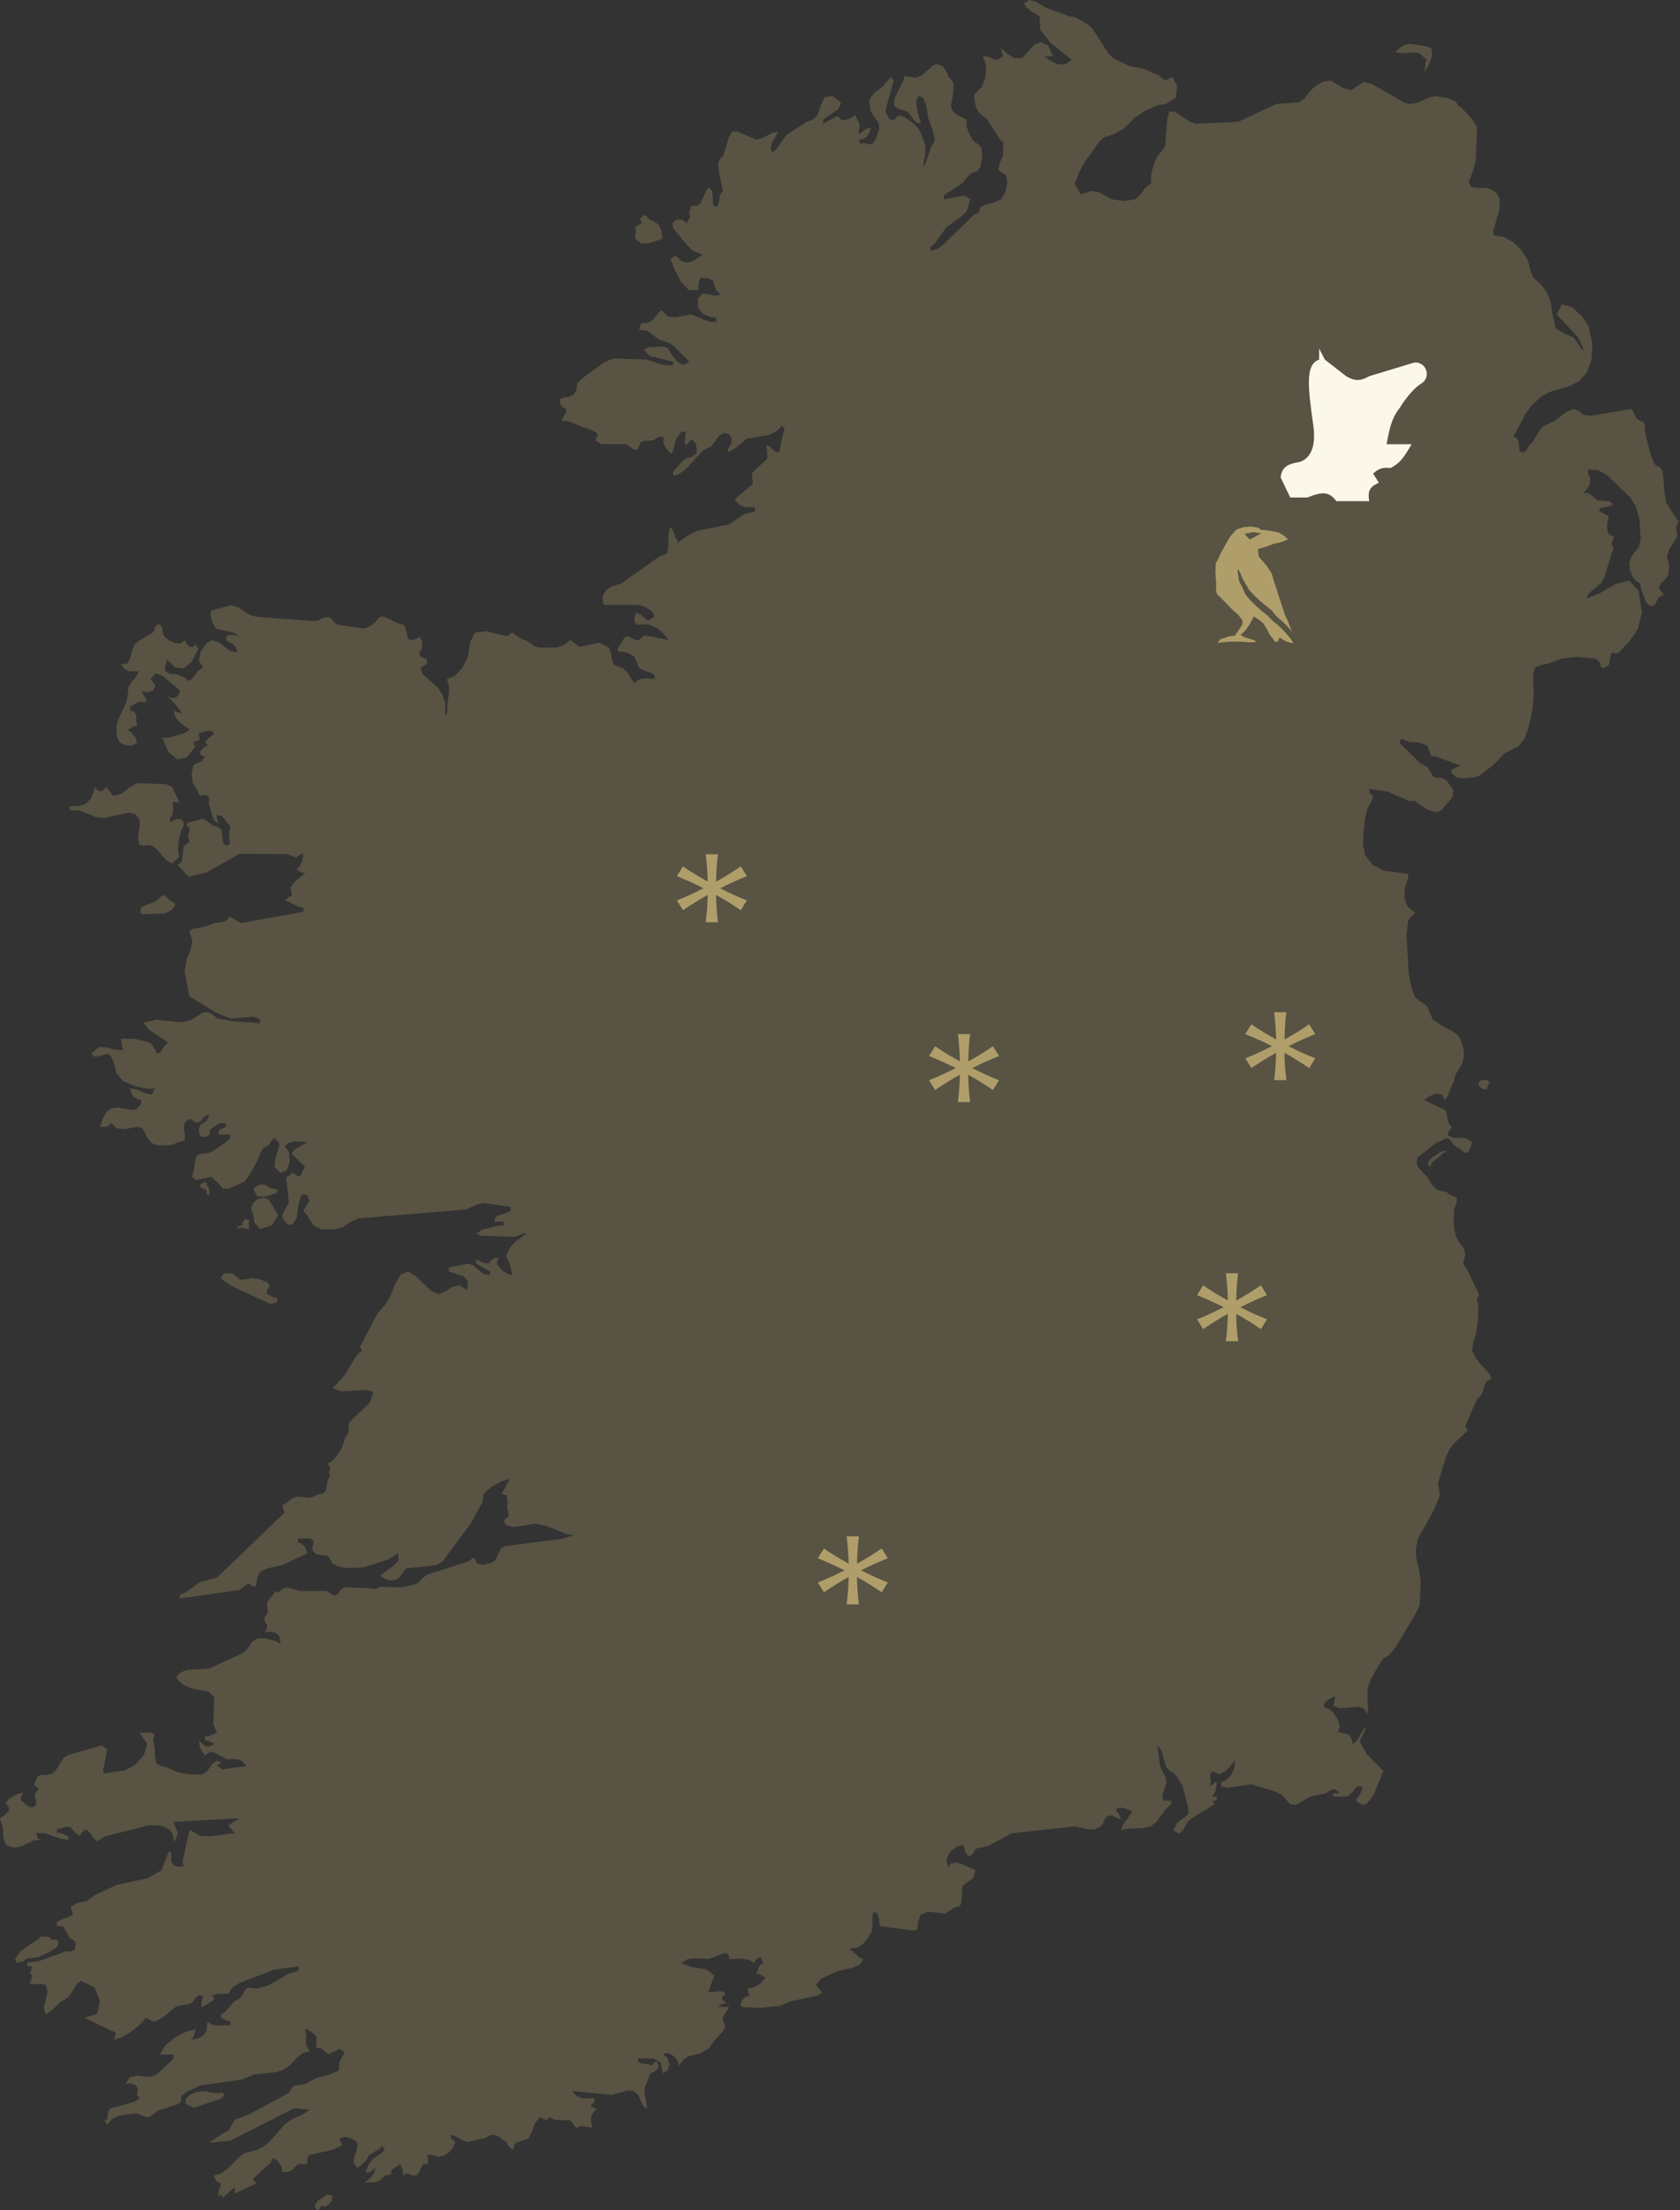 <svg width="289" height="380" viewBox="0 0 289 380" fill="none" xmlns="http://www.w3.org/2000/svg">
<rect x="0" y="0" width="289" height="380" fill="#333333" stroke="none"/>
<g id="map">
<path id="Vector" d="M288.41 90.469L288.794 89.542L288.442 89.286L286.632 86.487L286.392 85.127L286.056 81.24L285.656 80.44L284.695 79.88L284.022 78.441L283.126 74.986L282.966 73.994L282.934 73.146L282.742 72.571L282.149 72.347L281.605 72.043L280.9 70.667L280.58 70.331L273.711 71.467L272.446 71.355L271.55 70.651L270.669 70.299L269.42 70.859L267.451 72.347L265.433 73.338L264.873 73.994L263.592 76.042L262.968 76.649L262.647 77.273L262.215 77.753L261.495 77.689L261.351 77.209L261.287 76.329L261.046 75.466L260.358 75.002L262.455 71.115L263.544 69.627L265.049 68.252L266.586 67.404L269.997 66.38L271.678 65.533L272.959 64.093L273.775 61.902L273.935 59.135L273.247 55.999L272.174 54.4L270.397 52.816L268.668 52.353L267.771 54.048L271.422 57.951L272.462 60.078H272.11L270.749 58.031L269.052 57.343L267.611 56.431L267.003 53.712L266.842 52.273L266.442 51.057L265.93 50.065L265.401 49.297L264.953 48.77L264.056 48.002L263.688 47.57L263.352 46.818L262.968 45.219L262.712 44.547L261.543 42.819L260.182 41.54L258.645 40.74L256.98 40.468L256.867 39.78L257.908 36.101L258.02 34.31L257.588 33.382L256.851 32.742L256.003 32.374L255.25 32.263L254.178 32.327L253.089 32.166L252.641 31.287L253.489 29.127L253.873 27.48L254.082 21.913L253.505 20.842L251.392 18.475L250.927 18.219L250.447 17.467L249.31 16.939L247.069 16.523L245.948 16.731L243.754 17.675L242.489 17.883L241.577 17.627L236.021 14.46L234.564 14.092L232.402 15.531L231.025 15.116L228.96 13.852L227.695 14.012L226.462 14.652L225.357 15.643L224.477 16.843L223.532 17.579L219.577 17.867L213.045 20.922L205.648 21.29L204.511 20.842L202.045 19.162L201.133 19.226L200.78 20.618L200.428 25.145L199.772 26.104L199.099 26.808L198.427 28.44L197.978 30.263L198.01 31.543L197.162 32.151L195.913 33.782L195.272 34.278L193.303 34.55L191.334 34.278L188.836 32.966L187.811 32.838L185.906 33.414L184.897 31.687H184.865L184.977 31.319L185.698 29.495L186.61 27.832L189.108 24.329L189.877 23.625L191.43 23.145L193.303 22.137L195.256 20.186L197.066 19.002L198.971 18.171L200.588 17.867L202.285 16.827L202.477 14.78L201.677 13.26L200.412 13.836L199.227 12.924L196.633 11.805L194.504 11.421L191.638 10.109L190.773 9.325L187.843 4.799L187.075 4.143L184.865 2.927L183.937 2.799L179.998 1.36L178.06 0.24L177.036 0L176.123 0.624L176.619 1.28L177.308 1.887L178.829 2.799L178.957 5.134L180.67 7.326L184.337 10.269L183.2 11.101L181.919 11.037L180.654 10.445L179.565 9.645L179.95 9.709L181.167 9.645L180.286 7.822L179.133 7.246L177.98 7.614L175.803 9.997L174.538 10.029L173.321 9.261L172.184 8.27L172.296 8.797L172.328 9.085L172.376 9.309L172.537 9.645L171.64 10.285L170.839 10.141L170.007 9.757L169.046 9.645L169.655 11.229L169.51 13.26L168.886 15.004L167.621 16.155V17.147L167.829 18.203L168.069 18.874L168.502 19.45L169.863 20.586L172.152 24.169L172.553 24.329V26.728L171.944 28.136L171.72 29.047L171.976 29.463L173.033 30.055L173.289 31.447L172.937 33.046L172.2 34.294L171.208 34.742L169.895 35.062L168.742 35.574L168.262 36.661L167.669 36.789L162.241 42.084L161.201 42.803L160.064 43.155V42.468L160.864 41.796L162.77 39.093L165.604 37.045L166.292 36.325L166.917 34.214L165.812 33.622L162.385 34.278V33.59L165.508 31.543L166.548 30.279L167.221 29.687L168.085 29.431L168.646 28.695L168.966 27.048L168.854 25.416L168.069 24.649L167.429 24.201L166.757 23.081L166.292 21.754L166.26 20.57L164.611 19.738L163.875 19.066L163.554 18.187L163.698 17.595L163.955 16.091L164.051 14.524L163.762 13.804L163.266 13.34L162.802 12.348L162.193 11.389L161.217 11.005L160.496 11.261L158.447 13.052L157.534 13.372L155.501 13.052V13.612L153.932 16.811L153.739 18.059L154.428 18.698L156.109 19.194L156.637 19.802L157.102 20.522L157.662 21.098L158.447 21.258L158.094 20.186L157.726 18.634L157.614 17.211L158.062 16.491L158.783 16.827L159.263 17.915L159.535 19.226L159.616 20.202L159.888 20.81L160.432 22.361L160.8 23.945L160.592 24.649L160.192 25.209L159.279 27.864L158.831 28.759L158.911 27.848L159.215 26.056V25.352L159.071 24.633L158.559 23.337L158.447 22.953L157.966 22.026L156.878 21.018L155.693 20.218L154.924 19.85L154.396 19.962L153.835 20.618H153.323L152.923 20.298L152.651 19.834L152.459 19.418L152.346 19.242L152.443 18.523L153.755 13.852L153.531 13.628H153.467L153.323 13.116L151.882 14.86L150.377 15.995L149.48 17.227L149.817 19.242L151.114 21.114L151.274 22.201L150.601 24.009L150.025 24.777L149.528 24.825L148.888 24.633L147.847 24.665V23.993L148.52 23.881L149.112 23.497L149.56 22.841L149.849 21.882L148.968 22.169L148.119 22.841L147.639 23.033L147.863 21.882V21.258L147.079 19.818L146.534 20.218L145.622 20.586L144.757 20.682L144.373 20.202L144.021 19.946L141.603 21.258V20.57L144.213 18.747L144.693 17.659L143.156 16.491L141.859 16.715L141.171 18.171L140.642 19.786L139.842 20.57L138.737 20.97L135.279 23.193L133.565 25.64L132.893 26.216L132.589 25.72L132.717 24.809L133.021 24.153L133.405 23.513L133.773 22.633L132.845 22.841L131.084 23.769L130.043 23.993L126.809 22.585L125.912 22.633L125.352 23.673L124.439 26.744L123.766 27.4L123.526 28.168L123.734 29.911L124.391 32.838L123.911 33.366L123.542 35.222L123.222 35.621L122.678 35.142L122.518 32.822L121.989 32.23L121.573 32.614L120.468 35.014L119.812 35.414L119.235 35.35L118.787 35.59L118.499 37.013H118.851L118.691 37.381L118.115 38.373L117.458 37.797L116.802 37.685L116.193 37.893L115.713 38.373V39.108L117.89 41.812L119.171 43.091L120.868 43.795L119.459 44.739L118.707 45.043L117.906 45.155L117.17 44.851L116.625 44.259L116.081 43.971L115.345 44.531L116.065 46.386L117.106 48.418L118.451 49.857L120.084 49.937L120.132 49.633V48.994L120.244 48.306L120.484 47.858L120.788 47.746L121.829 47.858L122.598 48.21L123.222 49.969L123.991 50.609L123.142 50.849L120.884 50.433L120.084 51.281L120.052 52.912L120.965 53.968L122.229 54.512L123.254 54.672V55.344H122.069L118.883 54.048L116.193 54.56L114.944 54.464L113.808 53.312L113.183 53.856L112.415 54.896L111.854 55.344L111.15 55.52H110.589L110.173 55.744L109.949 56.703L111.294 56.863L113.359 58.367L115.521 59.151L118.563 62.19L117.506 62.749L116.481 62.158L115.553 60.99L114.832 59.822L114.176 59.566L111.598 59.71L110.701 60.126L111.79 61.214L115.793 62.206V62.83L114.24 62.797L111.23 61.806L105.482 61.646L104.025 62.222L99.942 65.213L99.301 65.949L99.141 67.116L98.693 67.836L98.02 68.204L97.188 68.3L96.387 68.556L96.259 69.196L96.644 69.899L97.38 70.363V70.971L97.076 71.339L96.916 71.659L96.788 72.027L96.596 72.395H97.604L102.344 74.202L102.872 74.73L102.424 75.706L103.416 76.362H107.755L108.908 77.209L109.629 77.417L110.237 76.058L110.91 75.802L112.302 75.722L112.655 75.562L113.263 75.13L113.631 75.05L114.096 75.21L114.16 75.594L114.096 76.042L114.352 76.729L114.896 77.513L115.505 78.025L115.793 77.433L116.257 75.578L117.218 74.234H117.954L117.762 76.409H118.163L119.011 75.498L119.732 76.346L119.892 77.769L119.123 78.505L118.034 78.793L117.17 79.513L115.777 81.176V81.8L116.609 81.592L117.426 81.096L118.195 80.44L120.868 77.481L122.325 76.745L123.782 74.842L124.647 74.41L125.48 74.698L125.88 75.418L125.8 76.314L125.207 77.177V77.785L126.392 77.145L128.474 75.434L132.38 74.778L133.517 74.17L134.606 73.13L134.718 73.434L134.75 73.498H134.814L134.99 73.722L134.686 74.586L134.03 77.769L133.309 77.609L132.877 77.257L132.477 76.825L131.852 76.425L132.012 78.857L129.354 81.288L129.498 83.207L126.376 85.847L127.129 86.758L127.961 87.158L129.867 87.238V87.958L128.041 88.374L125.464 90.165L119.924 91.269L118.227 92.133L116.561 93.317L116.513 92.709L116.433 92.677L116.209 92.581L116.049 91.973L115.633 90.901L115.2 90.597L114.992 92.261L114.944 94.228L114.784 95.012L114.432 95.316L113.487 95.636L106.843 100.354L105.194 100.834L104.489 101.282L103.913 101.922L103.656 102.658L103.736 103.697L104.041 104.001H109.725L110.958 104.337L112.174 105.105L112.591 106.017L111.454 106.721L110.125 105.617L109.404 105.361L109.1 106.353L109.26 107.152L109.677 107.424L110.845 107.312L111.934 107.488L113.023 107.984L114.064 108.816L114.96 110.016L110.926 109.248L110.269 109.664L109.917 110.128L109.148 109.936L107.883 109.328L107.371 109.696L106.715 110.847L106.314 111.327V112.047H107.195L108.252 112.367L109.132 112.927L109.485 113.694L109.869 114.782L110.765 115.31L111.806 115.63L112.623 116.062V116.718L110.765 116.654L109.869 116.846L109.1 117.469L107.915 115.614L107.259 114.974L105.626 114.318L105.274 113.375L105.113 112.255L104.777 111.343L103.176 110.511L99.686 111.215L98.1 110.016L96.916 110.959L95.683 111.343H92.865L92 111.135L90.719 110.224L89.807 109.888L88.814 109.28L88.142 108.704L87.837 108.896L87.517 109.216L87.117 109.36L83.658 108.528L81.721 108.752L80.873 110.383L80.472 112.959L79.48 114.926L78.199 116.222L76.902 116.75L77.254 118.189L77.174 119.565L76.966 121.052L76.918 122.812H76.566V120.892L76.101 119.421L75.381 118.301L72.611 115.79L72.355 114.878L73.443 114.126V113.407L72.194 112.783V112.127L72.515 111.647L72.659 110.959L72.563 110.16L72.178 109.392L72.066 109.664L71.474 109.872L70.449 110.064L70.161 109.632L69.697 107.792L69.28 107.36L68.768 107.312L66.206 106.097L65.502 105.985L64.973 106.417L64.541 106.992L63.885 107.52L63.196 107.904L62.636 108.064L58.089 107.392L57.64 107.104L56.856 106.241L56.343 106.065L55.703 106.193L54.63 106.689L54.006 106.785L44.175 106.065L43.07 105.761L40.893 104.385L39.676 104.065L36.329 104.977L36.217 105.697L36.569 107.104L37.178 108.096L40.188 108.768L41.261 109.408L40.012 109.136L39.468 109.168L38.907 109.408V110.08L40.076 110.751L40.524 111.279L40.861 112.127L39.596 111.919L37.594 110.415L36.361 110.064L35.481 110.639L34.552 112.015L34.184 113.583L34.952 114.766L34.104 115.294L33.335 116.382L32.551 117.101L31.606 116.446L30.565 115.966L29.204 115.886L28.324 115.294L28.676 113.407L30.133 114.75L31.558 114.942L32.919 113.838L34.2 111.407L33.928 111.343L33.864 111.247V111.119L33.768 110.783L33.207 111.247H32.695L32.23 110.831L31.798 110.08L30.998 110.639L29.973 110.527L28.98 110.016L28.244 109.408L28.036 108.928L27.956 108.288L27.827 107.712L27.491 107.376L26.915 107.44L26.675 107.808L26.547 108.32L26.306 108.736L23.777 110.224L23.152 110.799L22.688 111.951L22.368 113.231L21.855 114.126L20.767 114.158L21.407 115.022L22.128 115.39L23.905 115.438L23.248 116.622L22.608 117.261L22.128 118.061L21.935 119.805L21.647 120.924L20.35 123.708L20.014 124.859L20.094 126.715L20.622 127.69L21.487 128.09L22.544 128.186L23.536 127.802L23.408 126.939L22.704 126.043L21.951 125.515L23.056 124.875L23.552 124.843L23.408 122.972L23.12 122.396L22.368 122.108V121.5L23.601 120.812L24.305 120.652L25.122 120.78V120.109L24.865 119.789L24.353 118.797L25.458 119.053L26.402 118.653L26.723 117.821L25.906 116.782L26.739 115.758L28.036 116.254L31.014 118.781L30.645 119.581L30.117 119.997H29.445L28.66 119.437L30.645 121.66L31.366 122.828L30.998 122.604L30.213 122.348L29.845 122.108L30.165 123.26L30.87 124.187L32.615 125.499L31.574 126.091L28.996 126.875L27.892 126.827L29.044 129.37L30.485 130.57L32.102 130.234L33.752 128.17H33.367V127.498L33.96 127.402L34.264 127.274L34.328 126.923L34.184 126.107L35.673 125.611L36.329 125.643L36.874 126.107L35.273 127.498L35.705 128.17L34.952 128.586L34.456 129.178V129.754L35.273 130.09L34.6 130.969L33.832 131.209L33.207 131.657L32.951 133.113L33.143 134.552L33.559 135.336L33.976 135.864L34.168 136.472L34.36 136.808L35.321 136.696L35.689 136.76L35.961 137.24V137.639L35.913 138.103L36.586 140.519L36.986 141.222L37.642 141.462L37.29 140.743V140.135L38.091 140.247L38.635 140.823L39.099 141.542L39.628 142.134L39.404 143.286L39.5 144.341V145.141L39.035 145.445L38.363 144.933L38.123 142.662L37.45 142.15L36.666 141.958L35.385 141.03L34.888 140.775L32.151 141.494V142.15H32.583V142.758L32.391 143.43V143.846L32.583 144.757L31.622 145.461L31.27 148.18L30.549 148.724L32.439 150.74L35.545 150.004L41.181 146.805L49.346 146.837L50.996 147.461L51.316 147.141L51.54 146.965L51.796 146.869L52.181 146.805L52.052 147.716L51.796 148.452L51.444 149.06L50.996 149.46L52.052 150.084L52.517 150.116L50.531 151.747L49.923 152.627L50.179 153.427V154.083L49.811 154.147L49.555 154.323L49.315 154.546L49.01 154.722L51.316 155.906L52.181 156.05V156.77L41.549 158.705L40.925 158.417L39.756 157.682L39.419 157.714L38.843 158.337L38.219 158.545L36.858 158.721L35.305 159.313L33.127 159.713L32.583 160.097L33.095 161.856L32.743 163.36L32.118 164.927L31.766 166.991L32.583 171.294L37.226 174.157L39.724 175.132L43.711 174.796L44.703 175.308V175.916L40.22 175.612L37.482 175.132L36.281 174.253L35.689 174.013L34.92 174.077L32.951 175.324L31.318 175.772L26.851 175.324L24.673 175.82L25.522 176.972L28.996 179.323L28.388 179.707L27.587 180.907L27.043 181.163L26.194 179.675L25.874 179.307L23.296 178.619L20.75 178.587L20.863 179.035L21.039 180.123L21.167 180.555L19.726 180.491L18.349 180.059L17.004 180.027L15.675 181.163L16.235 181.69L16.908 181.626L18.573 181.163L19.117 181.658L19.598 182.746L19.918 183.882L19.982 184.49L21.167 185.865L23.328 186.793L25.49 187.225L26.627 187.113L26.146 188.185L24.977 187.977L23.569 187.337L22.32 187.113L22.64 187.993L23.072 188.632L23.616 189L24.273 189.096V189.8L23.408 190.744L22.544 190.856L20.366 190.408L19.165 190.568L18.333 191.16L17.724 192.199L17.212 193.751H18.269L18.733 193.527L19.197 193.095L20.014 194.007L21.391 194.135L23.697 193.735L24.497 194.007L24.913 194.679L25.266 195.542L25.858 196.342L26.515 196.742L27.251 196.918L29.525 196.886L30.501 196.438L31.158 196.326L31.782 195.974V195.062L31.59 193.991L31.75 193.063L32.407 192.439L32.919 192.503L33.399 192.855L33.928 193.063L34.488 192.823L34.888 192.295L35.337 191.815L36.073 191.719L35.593 192.663L34.456 193.463L34.152 194.327L34.472 195.398L35.353 195.494L36.105 195.015L36.057 194.327L37.338 193.351L37.978 193.095H38.827V193.751L37.626 194.343V195.062H39.612V195.654L38.747 196.454L36.409 198.038L35.449 198.342H34.68L34.168 198.502L33.768 198.885L33.575 199.589L33.463 200.661L33.175 201.892L32.919 202.276L33.8 202.9L36.297 202.34L37.418 203.284L38.363 204.404H39.291L41.997 203.172L42.894 202.068L44.255 199.589L44.879 198.07L45.344 197.35L46.032 197.046L46.817 196.022L47.169 195.67L47.425 195.83L47.665 196.182L48.002 196.374L48.034 197.126L47.457 198.821L47.201 200.613L48.226 201.653L49.315 201.221L49.827 199.829L49.715 198.166L48.962 197.03L49.827 196.438L50.836 196.262L52.901 196.358L50.755 197.606L50.131 198.326L52.453 200.581L52.309 200.933L52.132 201.141L51.764 202.036L51.54 202.244L51.124 202.148L50.547 201.749L50.355 201.637L49.218 202.468L49.699 206.787L48.594 208.754V209.474L49.523 210.61L50.403 210.45L51.076 209.234L51.332 207.171L51.86 205.427L52.821 205.395L53.237 206.499L52.148 208.163L52.901 208.978L53.397 209.906L54.054 210.786L55.271 211.362H57.656L58.937 211.026L59.786 210.386L61.595 209.49L80.168 207.955L82.153 207.059L83.306 206.867L87.853 207.507V208.163L87.101 208.547L85.612 208.994L85.083 209.474V210.05H86.685V210.706L85.548 210.77L82.954 211.426L81.945 212.066L82.762 212.465L88.414 212.657L88.91 212.529L89.967 212.081H90.575L88.654 213.473L87.741 214.513L87.005 215.968L87.389 216.56L87.661 217.264L88.174 219.215L87.341 219.023L86.636 218.64L86.012 218.048L85.436 217.248L85.74 216.336L85.292 216.224L84.635 216.528L83.979 217.264L83.242 217.152L81.913 216.544V217.248L84.299 218.608V219.199L83.194 219.055L81.449 217.6L80.552 217.248L77.19 217.904V218.608L79.704 219.423L80.52 220.287L80.36 221.807L78.999 220.991L77.718 221.311L76.534 222.079L75.445 222.51L74.196 221.967L71.506 219.407L70.161 218.624L68.944 219.119L67.951 220.783L67.167 222.814L66.222 224.398L64.973 225.741L61.915 231.596L62.332 232.22L61.707 232.651L61.163 233.323L59.465 236.186L58.793 237.066L57.176 238.682L58.681 239.21L63.18 238.986L64.253 239.337L63.612 241.161L60.042 244.584L59.946 245.848V246.487L59.482 246.903L59.257 247.495L59.065 248.231L58.745 249.079L58.201 249.926L57.624 250.71L57 251.302L56.391 251.654L56.824 252.358L56.664 253.013L56.52 253.125V253.189L56.824 253.589L56.391 254.469L56.199 255.541L55.975 256.436L55.415 256.82L54.774 256.916L53.702 257.412L53.061 257.524L51.268 257.3L50.531 257.524L49.987 257.812L49.17 258.5L48.546 258.788L48.786 259.715L48.93 260.083L37.338 271.232L34.392 272.016L31.958 273.759L30.918 274.255V274.831L41.149 273.391L42.67 272.272L43.086 272.432L43.614 272.784L44.047 272.624L44.239 271.312L44.767 270.24L46 269.665L48.53 269.105L52.869 267.073L52.629 266.337L52.261 265.778L51.796 265.378L51.268 265.186V264.546L53.349 264.498L53.974 265.026L53.669 266.481L54.438 267.265L56.391 267.537L56.792 268.065L57.272 268.897L58.377 269.377L59.626 269.617L62.54 269.489L66.719 268.161L68.528 267.041V268.321L67.599 269.297L66.35 270.144L65.438 270.96L66.03 271.376L66.719 271.632L67.439 271.712L68.144 271.6L68.72 271.2L69.633 269.936L69.921 269.681L75.028 269.089L76.117 268.497L81.193 261.635L83.05 258.116L83.178 256.9L84.523 255.653L86.316 254.661L87.821 254.261L87.389 254.789L86.765 256.021L86.284 256.788L87.165 257.14L87.309 258.116L87.229 259.236L87.469 260.067V260.707L86.733 261.363L86.797 261.939L87.437 262.387L88.414 262.563L92.144 261.971L94.034 262.371L97.764 263.874H98.805L96.868 264.546L86.845 265.842L86.22 266.194L85.756 267.009L85.388 267.873L85.067 268.401L84.235 268.801L83.066 269.041L82.025 268.801L81.561 267.761L80.52 268.481L73.555 270.704L72.739 271.296L71.97 272.112L71.042 272.496L69.008 272.912L65.358 272.832L64.541 273.231L64.061 273.088L59.498 272.912L59.033 273.008L58.665 273.295L58.249 273.903L57.672 274.351L57.096 274.159L56.568 273.759L56.119 273.551H51.572L49.234 272.912L48.626 273.135L48.162 273.583L47.793 273.839L47.473 273.535L46.128 275.183L45.92 275.855L46.064 276.974L45.968 277.502L45.504 278.078V278.718L45.856 279.198L45.952 279.678L45.84 280.157L45.52 280.637L46.465 280.541L47.377 280.717L48.05 281.357L48.29 282.621L47.329 282.125L45.84 281.725L44.335 281.693L43.358 282.285L42.51 283.564L41.741 284.22L36.041 286.875L32.182 287.115L31.094 287.515L30.245 288.395L31.286 289.531L32.887 290.298L35.913 290.874L36.858 291.818L36.682 296.393L37.306 297.944L35.849 298.52H35.289V299.224L35.785 299.288L36.153 299.432L36.89 299.864L36.025 300.279H35.433L34.904 299.896L34.2 299.224L34.328 300.088L34.552 300.791L34.872 301.351L35.305 301.815L36.169 301.175L37.034 301.399L38.907 302.439L40.716 302.471L41.533 302.711L42.43 303.639L38.283 304.214L37.338 303.639L37.69 303.303L38.075 303.031L37.37 302.727L36.698 303.095L35.513 304.646L34.696 305.11L32.311 305.078L30.389 304.646L28.628 303.814L27.699 303.654L26.883 303.191L26.643 302.023L26.611 300.567L26.338 299.192L26.611 298.232L25.97 297.896L23.953 297.928L25.314 299.736L24.801 301.687L23.28 303.383L21.599 304.358L17.852 304.934L17.74 304.39L18.429 300.839L17.532 300.072L11.576 301.815L10.936 302.247L9.671 304.262L9.014 304.934L7.926 305.19L7.061 305.158L6.388 305.526L5.86 306.966L6.116 307.109L6.693 307.557L6.02 308.373L6.052 309.061L6.244 309.701L6.084 310.437L5.508 310.772L4.787 310.516L3.522 309.461L3.939 308.181L2.866 308.501L1.633 309.173L0.961 310.021L1.553 310.772V311.348L0.496 312.324L0 312.612L0.512 314.467L0.608 316.051L0.993 317.171L2.386 317.698L3.603 317.474L5.876 316.403L7.109 316.371L6.517 316.083L6.34 315.795L6.292 315.171H7.637L10.359 316.115L11.8 316.371V315.795L10.856 315.299L10.375 315.155H9.799V314.563L11.4 314.067L12.04 314.115L13.497 315.619L13.93 315.363L14.314 314.819L14.906 314.579L15.499 315.139L16.075 316.035L16.7 316.595L18.061 315.731L25.746 313.796L27.491 313.891L28.308 314.131L29.06 314.515L29.621 315.155L29.973 316.659L30.229 316.243L30.597 315.171L29.845 313.252L41.213 312.628L39.211 313.891L39.532 314.163L40.028 314.803L40.428 315.171L36.169 315.747L34.376 315.651L32.615 314.579L31.398 320.066L31.59 320.929L30.773 320.961L29.973 320.785L29.445 320.066V318.402H29.012L27.779 321.553L25.442 322.929L20.014 324.096L16.363 325.824L14.906 326.848L13.305 327.2L12.12 327.823L12.553 329.167L11.864 329.551L10.455 330.079L9.783 330.511V331.086L10.872 331.23L11.448 332.142L11.944 333.182L12.761 333.678L12.969 333.95L13.001 334.589L12.825 335.213L12.361 335.501H11.368L6.613 337.213L4.723 337.453V338.092H4.915L5.316 338.06L5.508 338.092L5.46 338.54L5.348 338.78L5.236 339.004L5.124 339.356L5.204 339.404H5.348L5.476 339.548L5.508 339.98L5.108 341.004L5.844 341.163L6.997 341.067L7.845 341.259L8.198 342.491L7.525 345.178L7.845 346.346L8.71 345.818L10.487 344.155L11.176 343.787L11.832 343.291L13.257 341.083L13.93 340.588L16.235 341.675L17.212 344.043L16.7 346.25L14.506 346.938L19.934 349.497L19.598 350.713L20.991 350.265L22.528 349.353L23.969 348.185L25.122 346.938L26.419 347.626L27.747 347.05L30.245 345.05L30.918 344.826L32.279 344.618L32.967 344.362L33.319 343.979L33.639 343.483L34.12 343.099H34.92L34.808 343.563L34.648 344.618L34.536 345.05L35.161 344.89L36.874 343.787L36.522 343.099L37.402 342.811H39.291L39.644 342.203L40.124 341.611L41.213 340.94L47.217 338.636L51.364 338.108V338.796L49.539 339.42L46.192 341.323L44.319 341.899L42.814 341.771L42.366 341.899L42.061 342.299L41.389 343.515L40.252 344.155L38.795 345.866L38.027 346.362V346.938L39.163 347.498L39.612 347.578V348.201L37.418 348.265L36.425 348.105L35.673 347.578L35.545 349.113L34.904 350.025L33.96 350.521L32.951 350.729L33.255 350.233L33.559 349.273L33.736 348.857L32.23 349.241L30.261 350.201L28.468 351.608L27.491 353.256H29.829V353.944L27.139 356.551L25.89 357.079L23.552 356.887L22.32 357.143L21.583 358.278L22.464 358.23L23.296 358.486L23.761 359.142L23.536 360.278L23.713 360.374H23.841L23.921 360.454V360.854L23.04 361.397L19.133 362.469L18.781 362.725L18.573 363.237L18.541 363.797L18.429 364.309L17.997 364.613L18.381 365.3L19.373 364.277L20.67 363.701L23.296 363.365L23.873 363.477L24.994 363.941L25.65 364.053L27.027 362.949L30.629 361.765L30.95 361.541L31.142 361.238L31.19 360.87V360.534L31.302 360.278L32.135 359.622L34.504 358.55L41.725 357.527L43.694 356.679L47.441 356.279L48.642 355.895L49.763 355.191L51.348 353.544L52.132 352.968L53.285 352.664L52.677 351.672L52.629 350.873L52.709 350.025L52.453 348.841L53.029 349.033L53.589 349.385L54.07 349.785L54.438 350.153L54.486 350.521L54.374 351.688L54.422 352.056L54.646 352.168L55.142 352.136L56.471 353.176L57.448 352.792L58.329 352.264L59.161 352.68V353.256L58.889 353.528L58.633 354.056L58.377 354.504L58.265 356.007L56.584 356.743L54.47 357.255L52.341 358.374L50.467 358.614L49.699 359.83L42.638 363.637L40.396 364.437L39.884 365.3L39.484 366.164L38.923 366.564L38.395 366.788L35.977 368.387L39.564 368.083L50.611 362.485L53.253 362.741L52.052 363.541L49.987 364.485L48.914 365.332L46.4 368.195L45.392 369.043L44.143 369.667L42.141 370.195L41.101 370.915L39.051 372.962L38.011 373.682L36.762 374.082L37.194 374.961L37.434 375.169L37.931 375.345V375.921L37.722 376.289L37.61 376.721L37.53 377.889L37.914 377.201L38.315 377.889L39.964 376.369L40.476 376.193L40.316 377.185L44.223 375.329L43.967 375.233L43.807 375.089L43.438 374.674L46.56 371.842L46.945 371.027L47.745 371.491L48.45 372.514L48.514 373.426H49.491L50.147 373.17L51.252 372.114L51.636 372.066L52.645 372.13L52.853 371.826L52.933 370.931L53.157 370.547L57.208 369.635L58.857 368.867L58.377 367.764L59.145 367.412L60.186 367.572L61.115 368.068L61.515 368.643L61.291 369.955L60.907 370.963L60.827 371.842L61.515 372.77L62.716 371.714L63.244 371.075L63.468 370.547L65.294 369.443L65.79 368.963L65.918 369.267L65.982 369.363L66.046 369.411L66.222 369.603L65.502 370.307L64.093 371.251L63.468 372.066L62.956 373.314L63.18 373.634L63.853 373.314L64.669 372.754L64.301 373.666L63.869 374.306L63.34 374.786L62.668 375.249L64.509 375.217L65.31 374.946L65.982 374.306L66.462 373.97H66.911L67.247 373.874L67.359 373.058L68.928 372.066L69.04 372.562L69.2 372.946L69.312 373.362L69.344 374.002L70.017 373.666L70.545 373.826L71.058 374.098L71.682 374.018L72.146 373.442L72.435 372.674L72.835 372.098L73.651 372.066V371.491L73.491 370.579L73.956 370.435L75.429 370.819L76.309 370.643L77.174 370.131L77.894 369.347L78.343 368.307L77.846 367.86L77.59 367.716V367.044L78.311 367.236L79.592 368.02L80.328 368.291L83.482 367.604L84.331 367.108L85.003 367.044L85.644 367.252L86.781 368.1L87.181 368.307L87.325 368.691L87.805 369.363L88.318 369.587L88.558 368.595L88.878 368.403L90.895 367.716L91.44 366.644L92.048 365.06L92.865 364.005L94.05 364.533L94.434 364.085L94.802 364.133L95.234 364.389L95.843 364.533H97.956L98.421 364.932L98.821 365.54L99.237 365.908L99.734 365.524L101.911 365.796L101.639 364.74L101.703 363.909L102.055 363.221L102.68 362.645L101.511 362.085L101.879 361.717L102.263 361.461V360.774H100.166L99.205 360.406L98.389 359.51L105.226 360.198L108.027 359.414L108.972 359.51L109.773 360.15L110.589 362.005L111.31 362.661L111.198 361.605L110.942 360.23L110.877 359.206L111.038 358.63L111.918 356.439L112.27 356.343L112.751 356.087L113.151 355.671L113.279 355.143L113.007 354.44L112.655 354.536L112.126 355.143L111.518 354.919L110.349 354.807L109.773 354.472V353.896L112.399 353.928L113.615 354.599L114.032 356.455L114.88 355.943L115.152 354.919L114.864 353.848L114.032 353.192L114.72 352.968L115.649 353.336L116.465 354.12L116.818 355.159L117.57 354.104L118.275 353.592L120.42 353.064L121.957 352.216L122.582 351.24L124.471 349.113L124.727 348.393L124.599 347.881L124.359 347.434L124.279 346.922L124.455 346.586L125.448 345.05H123.446L123.815 344.778L124.183 344.57L125.015 344.362L124.775 344.235L124.263 343.803V343.115H124.647V342.555L123.975 342.347L121.829 342.555L122.87 339.644L121.445 338.572L119.043 338.236L117.138 337.517L118.307 336.845L119.475 336.701L121.829 336.813L122.886 336.509L123.943 336.013L124.919 335.773L125.416 336.253V336.829L127.769 336.765L128.938 337.005L129.691 337.517L130.171 336.813L130.619 336.509L131.004 336.717L131.276 337.517L130.811 337.836L130.523 338.236L130.107 339.42L130.667 339.452L131.02 339.612L131.324 339.836L131.676 340.028L130.956 340.892L130.187 341.435L129.386 341.771L128.554 341.931L128.81 342.811L128.938 343.131L128.41 343.291L127.897 343.611L127.513 344.091L127.369 344.746L127.625 345.082L128.202 345.146L128.858 345.098L130.427 345.258L134.03 344.906L136.207 344.043L140.53 343.147L141.459 342.587L140.37 341.307L141.235 340.188L144.229 338.86L146.614 338.348L147.911 337.772L148.536 336.845L147.847 336.589L146.15 335.021L147.367 334.925L148.344 334.349L149.16 333.374L149.913 332.142L150.057 331.358L150.121 329.151L150.297 328.687L150.953 329.087L151.21 329.935L151.29 330.783L151.466 331.182L157.534 331.982L157.87 331.518V330.575L158.335 329.279L159.519 328.687L162.562 329.007L163.65 328.367L164.131 327.999L164.691 327.871L165.171 327.679L165.38 327.056L165.588 324.24L167.397 322.913L167.733 321.777L167.637 321.377L167.221 321.297L165.524 320.53L164.483 320.226L163.602 320.37L163.042 321.073L162.834 319.554L163.522 318.322L164.611 317.49L165.604 317.203L165.796 317.474L165.956 318.098L166.212 318.738L166.596 319.106L167.173 318.994L167.477 318.546L167.685 318.066L167.957 317.842L170.087 317.346L174.026 315.203L184.993 314.019L187.155 314.547H188.228L189.364 314.019L189.733 313.54L190.005 312.9L190.389 312.34L191.078 312.116L191.542 312.212L192.278 312.66L192.871 312.756L192.663 312.356L192.535 312.02L192.374 311.748L192.054 311.476V310.9L192.839 310.788L193.559 310.916L194.824 311.476L193.207 313.668L192.871 314.707L194.104 314.403L196.681 314.323L197.946 314.019L198.939 313.252L200.604 310.964L201.501 310.213V309.589H200.076L199.948 308.693L200.684 306.406L200.476 305.494L199.692 303.942L199.499 303.495L199.451 302.567L199.067 299.992L199.788 300.983L200.636 303.894L201.277 304.518L201.885 304.854L202.542 305.606L203.102 306.486L203.438 307.109L204.431 310.9V311.812L203.774 312.516L203.054 312.98L202.381 313.572L201.853 314.707L202.814 315.299L203.598 314.515L204.239 313.364L204.815 312.756L208.962 310.213L208.53 309.589H208.722L209.122 309.605H209.314V308.885L208.93 308.933L208.546 308.885L208.962 308.293L209.138 307.765L209.33 306.406H208.978L208.77 306.662L208.145 307.094L208.306 306.422V306.134L208.209 305.83L208.145 305.094L208.546 304.518L209.666 305.046L210.787 304.566L211.748 303.591L212.436 302.615L212.324 304.07L211.748 305.254L210.915 306.054L210.051 306.438V307.125L211.156 307.397L215.206 306.774L219.449 308.069L220.49 308.613L221.979 310.213L222.972 310.325L225.389 308.901L228.127 308.325L229.104 307.653H229.696L230.481 308.325H229.312V308.901H231.81L231.97 308.789L232.082 308.613L232.787 308.005L233.283 307.285L233.619 307.094L234.292 307.173L234.372 307.589L233.859 308.725L233.427 309.157L233.315 309.637L234.052 310.213L234.596 310.309L235.012 310.149L235.589 309.573L236.325 308.533L237.974 304.47L235.028 301.511L233.891 299.368L234.852 297.416V296.825L233.491 299.112L232.787 299.944L232.482 298.952L231.954 298.2L230.161 297.784L230.513 296.809L230.097 295.593L229.44 294.553L228.64 293.833L227.775 293.498V292.922L228.223 292.474L228.688 292.122L229.184 291.85L229.696 291.658L229.36 293.322L230.545 293.705L233.875 293.45L234.388 293.641L234.836 294.073L235.236 294.777L235.348 293.545L235.236 291.914L235.284 290.218L235.813 288.747L237.126 286.364L238.006 285.1L238.967 284.572L239.992 283.309L243.466 277.566L244.219 275.951L244.379 271.936L244.219 270.48L243.626 267.809L243.562 266.433L243.866 264.642L246.54 259.875L247.709 257.092L247.373 254.997L248.734 250.518L249.358 249.159L250.031 248.263L252.496 245.928L252.064 245.224L254.001 240.729L254.642 240.057L254.93 239.657L255.507 237.882L255.811 237.466L256.547 237.13L256.371 236.426L253.969 233.691L253.233 232.204L253.473 230.684L253.921 229.276L254.242 227.021L254.322 224.702L254.05 223.15L254.242 222.974H254.306L254.338 222.91L254.434 222.558L252.464 218.432L251.696 217.296L252.096 215.584L251.76 214.545L251.087 213.729L250.495 212.689L250.159 211.282L250.063 209.97L250.127 207.859L250.319 207.475L250.607 206.691V205.939L249.919 205.603L249.486 205.491L248.894 204.996L247.293 204.612L246.54 203.956L245.419 202.276L244.075 200.869L243.69 200.053L243.85 198.997L247.197 196.39L247.613 196.294L248.606 195.798L249.15 195.702L249.374 195.91L250.079 196.838L250.319 197.062L251.135 197.51L251.904 198.166L252.625 198.134L253.265 196.406L252.224 195.718L249.871 195.59L248.942 195.126L249.15 194.807L249.518 194.103L249.726 193.799L249.182 193.111L248.974 191.975L248.702 190.92L245.019 189.16L245.948 188.44L247.101 188.041L248.093 188.201L248.526 189.176L249.038 188.456L249.71 186.713L250.127 185.897L250.255 185.129L250.527 184.506L251.504 182.954L251.872 181.626L251.744 180.203L251.328 178.923L250.879 178.044L249.742 177.212L248.029 176.364L246.46 175.292L245.468 172.941L243.978 171.933L243.418 171.421L243.018 170.398L242.634 169.022L242.361 167.599L241.945 160.833L242.233 158.241L243.418 156.914L242.153 155.906L241.577 154.418L241.641 152.707L242.249 150.98V150.26L238.006 149.684L236.085 148.692L234.82 146.965L234.484 145.269L234.532 143.526L234.836 140.647L235.22 139.047L235.925 137.767L236.261 136.856L235.573 136.392V135.656L238.599 136.072L242.601 137.815L243.418 137.655L244.203 138.327L245.564 139.191L246.973 139.687L247.949 139.319L249.823 137.096L250.031 135.896L248.926 134.28L248.51 133.977L248.013 133.785L246.796 133.673L246.46 133.369L245.644 132.009L245.227 131.689L244.331 131.225L240.728 127.706L241.08 127.035L242.297 127.546L244.01 127.658L245.532 128.202L246.188 129.994L246.925 130.042L251.312 131.673L250.847 131.785L249.71 132.329V132.953L250.703 133.673L251.6 133.833L253.825 133.641L254.594 133.289L257.028 131.417L258.805 129.546L261.19 128.33L262.231 127.019L262.824 125.467L263.32 123.532L263.672 121.516L263.832 119.645L263.72 115.918L264.056 114.75L265.193 114.318L266.314 114.11L268.78 113.199L271.213 112.943L274.544 113.231L275.248 113.95L275.424 114.734L275.873 114.83L276.369 114.59L276.769 114.318L277.17 112.303L277.426 112.207L278.066 112.383L278.338 112.319L280.244 110.351L281.765 108.112L282.453 105.313L281.893 101.586L280.228 99.795L277.794 100.482L275.136 102.05L272.831 102.914L273.439 101.89L275.537 100.178L275.985 99.267L277.57 94.132L277.154 93.524L277.442 92.885L277.522 92.613L277.57 92.197L276.833 91.941L276.481 91.093V89.957L276.753 88.774L275.008 87.798L275.376 87.35L276.625 87.11L277.554 86.758L276.913 86.183L274.784 86.023L274.352 85.703L273.839 85.207L273.199 84.791L272.398 84.743L272.943 84.151L273.439 83.335L273.599 82.344L273.183 81.384V80.728L274.896 80.824L276.449 81.704L280.436 85.511L281.429 87.174L282.037 89.43L282.245 92.485L281.957 93.972L280.644 95.668L280.26 96.82L280.356 97.907L280.772 99.011L281.365 99.875L282.037 100.242L282.613 102.162L283.158 103.537L283.83 104.241L284.615 104.081L285.335 102.706L286.184 102.242L285.367 101.154L285.656 100.37L286.408 99.699L286.952 98.931L287.161 97.315L286.76 95.7L287.113 94.516L288.217 92.789L288.506 92.197L288.538 91.685L288.361 91.285L288.313 90.757L288.41 90.469ZM56.215 377.377L54.646 378.4L54.134 379.248L54.182 379.44L54.534 380L54.87 379.872L55.287 379.184L55.495 379.312L55.911 379.36L56.632 378.992L57.144 378.289V377.441L56.247 377.377H56.215ZM8.662 335.517L9.703 334.845L10.103 334.126L9.879 333.534L9.254 333.47L8.934 333.518L8.502 333.086L8.102 332.99L7.029 332.942L6.501 333.438L3.57 335.437L2.594 336.749L2.77 337.453L3.923 337.293L4.467 336.765L6.453 336.557L8.678 335.517H8.662ZM38.171 360.742L38.635 360.086L38.187 359.766L37.626 359.91H37.226L35.257 359.558L33.928 359.686L32.823 360.086L31.99 360.79L31.846 361.669L32.711 362.133L33.319 362.405L37.818 360.902L38.171 360.71V360.742ZM242.698 9.005L244.123 9.149L245.435 10.269L245.227 10.733L245.163 11.101V11.581L245.051 12.396L245.468 11.741L246.012 10.621L246.364 9.357L246.22 8.286L245.628 7.998L242.666 7.55L241.913 7.63L241.241 7.934L240.616 8.382L239.976 8.973L241.289 9.181L242.698 9.021V9.005ZM111.486 41.86L113.984 41.06L113.727 39.46L113.247 38.565L112.527 38.085L111.63 37.685L111.31 37.205L110.958 36.997L110.557 37.125L110.061 37.685L110.157 37.845L110.333 38.101L110.445 38.357L110.125 38.469L109.276 39.093L109.404 39.86L109.452 40.004H109.404L109.26 40.468V41.076L110.205 41.796L111.454 41.86H111.486ZM24.353 157.218L28.404 157.042L29.429 156.53L30.021 155.874L30.133 155.49L29.813 155.138L29.06 154.69L28.452 154.067L27.988 153.859L26.899 154.914L24.289 155.97L24.145 156.274L24.209 156.642L24.177 156.946L24.369 157.234L24.353 157.218ZM16.283 140.439L17.852 140.663L22.192 139.703L23.376 140.055L23.985 140.918L24.065 141.814L23.889 142.902L23.761 144.341L24.017 145.285L24.625 145.429L25.41 145.285L26.146 145.349L27.427 146.501L28.516 147.86L29.589 148.452L30.837 147.317L30.613 146.005L30.773 144.309L31.158 142.774L31.606 142.022V141.366L31.158 140.839L30.581 140.775L29.941 140.982L29.268 141.366V140.647L29.605 140.151L29.781 139.495V138.727L29.653 137.927H30.837L29.653 135.32L28.564 134.824L23.569 134.664L22.4 135.304L20.959 136.44L19.502 136.856L18.269 135.32L17.772 135.864L17.276 136.056L16.796 135.88L16.363 135.304L15.691 137.24L14.714 138.215L13.481 138.583L12.008 138.631V139.287L13.513 139.319L16.331 140.391L16.283 140.439ZM43.262 208.083L43.566 208.77L43.743 210.162L44.767 211.314L46.721 210.706L47.873 208.962L46.48 206.627L45.968 206.115L45.216 205.955L44.399 206.131L43.743 206.627L43.182 207.523L43.246 208.051L43.262 208.083ZM45.744 205.731L47.649 205.108L47.777 204.644L47.217 204.356L46.753 204.388L45.728 203.764L44.863 203.62L44.335 203.812L43.871 204.132L43.599 204.484L44.239 205.699L45.728 205.731H45.744ZM254.242 186.409L254.802 187.097L255.555 187.353L255.875 187.049L255.923 186.537L256.227 186.265L255.891 185.689L254.594 185.785L254.258 186.425L254.242 186.409ZM38.523 218.927L37.931 219.775L39.804 221.103L46.577 224.222L47.617 223.934L47.713 223.198L47.473 223.086L47.281 223.182L45.952 222.478L45.904 221.839L46.416 221.151L45.984 220.463L44.527 219.903L43.438 219.727L42.045 220.015H41.341L39.9 218.911L38.539 218.943L38.523 218.927ZM247.725 198.134L246.748 198.773L246.508 198.869L245.9 199.461L245.548 200.229L245.98 200.645L246.396 199.845L247.165 199.157L247.709 198.805L248.253 198.214L248.958 197.99L248.494 197.846L247.709 198.118L247.725 198.134ZM35.112 204.436L35.513 204.596L35.625 205.379L35.993 205.507L36.025 204.596L35.833 203.972L35.577 203.796L35.417 203.316L35.161 203.204L35.017 203.428H34.728L34.424 203.748L34.472 204.084L34.744 204.228L35.112 204.42V204.436ZM42.221 209.506L41.693 210.274V210.562L41.453 210.786L41.117 210.818H40.861L40.828 211.25L41.565 211.09L42.83 211.394L42.798 210.21L42.91 209.874L42.206 209.49L42.221 209.506Z" fill="#AF9E6A" fill-opacity="0.3"/>
<path id="Vector 60" d="M225.925 73.212C226.79 79.531 222.941 79.531 222.941 79.531C221.18 79.966 220.554 80.468 220.289 82.058L221.947 85.534H224.931C227.802 84.35 228.749 84.715 229.904 86.166H235.541C235.237 84.351 235.664 83.68 237.198 83.006L236.204 81.426C237.215 80.525 237.871 80.326 239.188 80.478C240.663 79.754 241.433 78.826 242.835 76.371H238.525C239.208 72.518 239.769 71.452 240.845 70.052C240.845 70.052 242.503 67.208 244.493 65.945C246.482 64.681 245.067 61.667 242.835 62.469L235.541 64.681C234.023 65.544 233.069 65.565 231.562 64.681L227.915 61.837L226.92 59.941V61.837C224.428 62.641 225.061 66.892 225.925 73.212Z" fill="#FBF8EA"/>
<g id="stars">
<g id="rock-of-cashel">
<path id="star" d="M151.669 266.236C150.309 267.186 148.889 268.049 147.43 268.853C147.445 268.263 147.464 267.667 147.489 267.076C147.538 266.104 147.617 265.127 147.76 264.154H145.645C145.838 265.713 145.951 267.281 145.99 268.849C145.438 268.54 144.896 268.231 144.349 267.913C143.461 267.386 142.579 266.836 141.736 266.236L140.681 267.922C142.244 268.549 143.772 269.24 145.266 269.994C144.704 270.28 144.132 270.562 143.565 270.835C142.623 271.28 141.672 271.707 140.681 272.08L141.736 273.766C143.111 272.83 144.531 271.953 145.99 271.135C145.951 272.707 145.842 274.28 145.645 275.843H147.76C147.543 274.28 147.445 272.707 147.42 271.135C148.879 271.953 150.299 272.825 151.669 273.766L152.724 272.08C151.147 271.471 149.619 270.762 148.13 269.999C149.623 269.244 151.157 268.544 152.724 267.922L151.669 266.236Z" fill="#AF9E6A"/>
</g>
<g id="dun-ailinne">
<path id="star_2" d="M216.902 220.993C215.541 221.942 214.121 222.806 212.662 223.61C212.677 223.019 212.697 222.424 212.721 221.833C212.771 220.861 212.85 219.884 212.992 218.911H210.878C211.07 220.47 211.183 222.038 211.223 223.606C210.671 223.297 210.123 222.988 209.581 222.67C208.694 222.142 207.811 221.592 206.969 220.993L205.914 222.679C207.476 223.306 209.004 223.997 210.498 224.751C209.936 225.037 209.364 225.319 208.797 225.592C207.856 226.037 206.904 226.464 205.914 226.837L206.969 228.523C208.344 227.587 209.764 226.71 211.223 225.892C211.188 227.464 211.075 229.037 210.878 230.6H212.992C212.776 229.037 212.677 227.464 212.652 225.892C214.112 226.71 215.531 227.582 216.902 228.523L217.957 226.837C216.379 226.228 214.851 225.519 213.362 224.756C214.856 223.997 216.389 223.301 217.957 222.679L216.902 220.993Z" fill="#AF9E6A"/>
</g>
<g id="hill-of-tara">
<path id="star_3" d="M225.206 176.11C223.846 177.065 222.426 177.924 220.967 178.728C220.982 178.137 221.001 177.542 221.026 176.951C221.075 175.978 221.154 175.001 221.297 174.029H219.182C219.375 175.588 219.488 177.156 219.527 178.723C218.975 178.414 218.433 178.105 217.886 177.787C216.999 177.26 216.116 176.71 215.273 176.11L214.218 177.796C215.781 178.423 217.309 179.114 218.803 179.869C218.241 180.155 217.669 180.437 217.102 180.709C216.161 181.155 215.209 181.582 214.218 181.955L215.273 183.641C216.649 182.704 218.068 181.827 219.527 181.009C219.488 182.582 219.38 184.154 219.182 185.718H221.297C221.08 184.154 220.982 182.582 220.957 181.009C222.416 181.827 223.836 182.7 225.206 183.641L226.261 181.955C224.684 181.346 223.156 180.637 221.667 179.873C223.161 179.119 224.694 178.419 226.261 177.796L225.206 176.11Z" fill="#AF9E6A"/>
</g>
<g id="hill-of-uisneach">
<path id="star_4" d="M170.804 179.882C169.443 180.836 168.023 181.695 166.564 182.499C166.579 181.909 166.599 181.313 166.623 180.722C166.673 179.75 166.751 178.773 166.894 177.8H164.78C164.972 179.359 165.085 180.927 165.125 182.495C164.572 182.186 164.03 181.877 163.483 181.559C162.596 181.032 161.713 180.482 160.87 179.882L159.815 181.568C161.378 182.195 162.906 182.886 164.4 183.64C163.838 183.926 163.266 184.208 162.699 184.481C161.758 184.926 160.806 185.353 159.815 185.726L160.87 187.412C162.246 186.476 163.665 185.599 165.125 184.781C165.085 186.353 164.977 187.926 164.78 189.489H166.894C166.677 187.926 166.579 186.353 166.554 184.781C168.013 185.599 169.433 186.471 170.804 187.412L171.858 185.726C170.281 185.117 168.753 184.408 167.264 183.645C168.758 182.89 170.291 182.19 171.858 181.568L170.804 179.882Z" fill="#AF9E6A"/>
</g>
<g id="rathcroghan">
<path id="star_5" d="M127.426 148.963C126.066 149.913 124.646 150.777 123.187 151.581C123.201 150.99 123.221 150.395 123.246 149.804C123.295 148.831 123.374 147.854 123.517 146.882H121.402C121.594 148.441 121.708 150.009 121.747 151.576C121.195 151.267 120.653 150.958 120.106 150.64C119.218 150.113 118.336 149.563 117.493 148.963L116.438 150.649C118.001 151.276 119.529 151.967 121.023 152.722C120.461 153.008 119.889 153.29 119.322 153.562C118.38 154.008 117.429 154.435 116.438 154.808L117.493 156.494C118.868 155.558 120.288 154.68 121.747 153.862C121.708 155.435 121.599 157.007 121.402 158.571H123.517C123.3 157.007 123.201 155.435 123.177 153.862C124.636 154.68 126.056 155.553 127.426 156.494L128.481 154.808C126.904 154.199 125.38 153.49 123.887 152.726C125.38 151.972 126.913 151.272 128.481 150.649L127.426 148.963Z" fill="#AF9E6A"/>
</g>
<g id="navan-fort">
<g id="icon" clip-path="url(#clip0_930_703)">
<path id="Vector_2" d="M215.544 91.499L216.969 91.695L214.991 92.77L214.084 91.792L215.542 91.499H215.544ZM221.897 109.669L220.861 108.463L219.922 107.55L218.918 106.735L217.946 105.758L216.877 104.91L215.873 103.965L214.999 103.117L214.221 102.172L213.736 101.031L213.153 99.923L212.894 98.193L212.991 97.835L213.477 98.78L213.671 99.302L214.221 100.312L214.869 101.42L215.647 102.235L216.618 103.213L217.687 104.093L218.756 104.94L219.63 106.016L220.667 106.896L221.638 107.874L222.318 108.688L221.93 107.776L221.476 106.635L220.958 105.527L220.602 104.354L220.116 102.917L219.663 101.483L219.177 100.049L218.756 98.579L217.881 97.243L216.651 95.842L216.521 95.646L216.391 94.44L216.586 94.342L217.849 93.984L219.08 93.495L220.375 93.234L221.573 92.745L220.926 92.126L219.922 91.539L218.756 91.311L217.331 91.115H217.007L216.327 90.692L215.064 90.529L213.8 90.659L212.732 91.018L211.663 92.191L210.853 93.56L210.076 94.964L209.396 96.431L209.137 96.757L209.072 98.454L209.201 99.953V101.453L209.331 102.105L210.238 103.017L211.145 103.93L212.051 104.875L212.958 105.657L213.703 106.602L213.768 107.287L213.217 108.167L212.634 109.014L212.408 109.308L211.598 109.373L209.911 109.927L209.458 110.514H209.685L211.501 110.318H213.414L215.004 110.449L216.17 110.351L215.781 110.09L214.03 109.536L213.414 109.177L214.289 108.33L215.001 107.287L215.584 106.179L215.649 105.983L216.491 106.505L217.366 107.222L217.949 108.2L218.37 109.047L219.244 110.188L219.374 110.416L219.859 110.22L220.054 109.764V109.569L221.187 110.286L222.483 110.644L222.289 110.22L221.803 109.503L221.9 109.666L221.897 109.669Z" fill="#AF9E6A"/>
</g>
</g>
</g>
</g>
<defs>
<clipPath id="clip0_930_703">
<rect width="13.418" height="20.128" fill="white" transform="translate(209.062 90.522)"/>
</clipPath>
</defs>
</svg>

